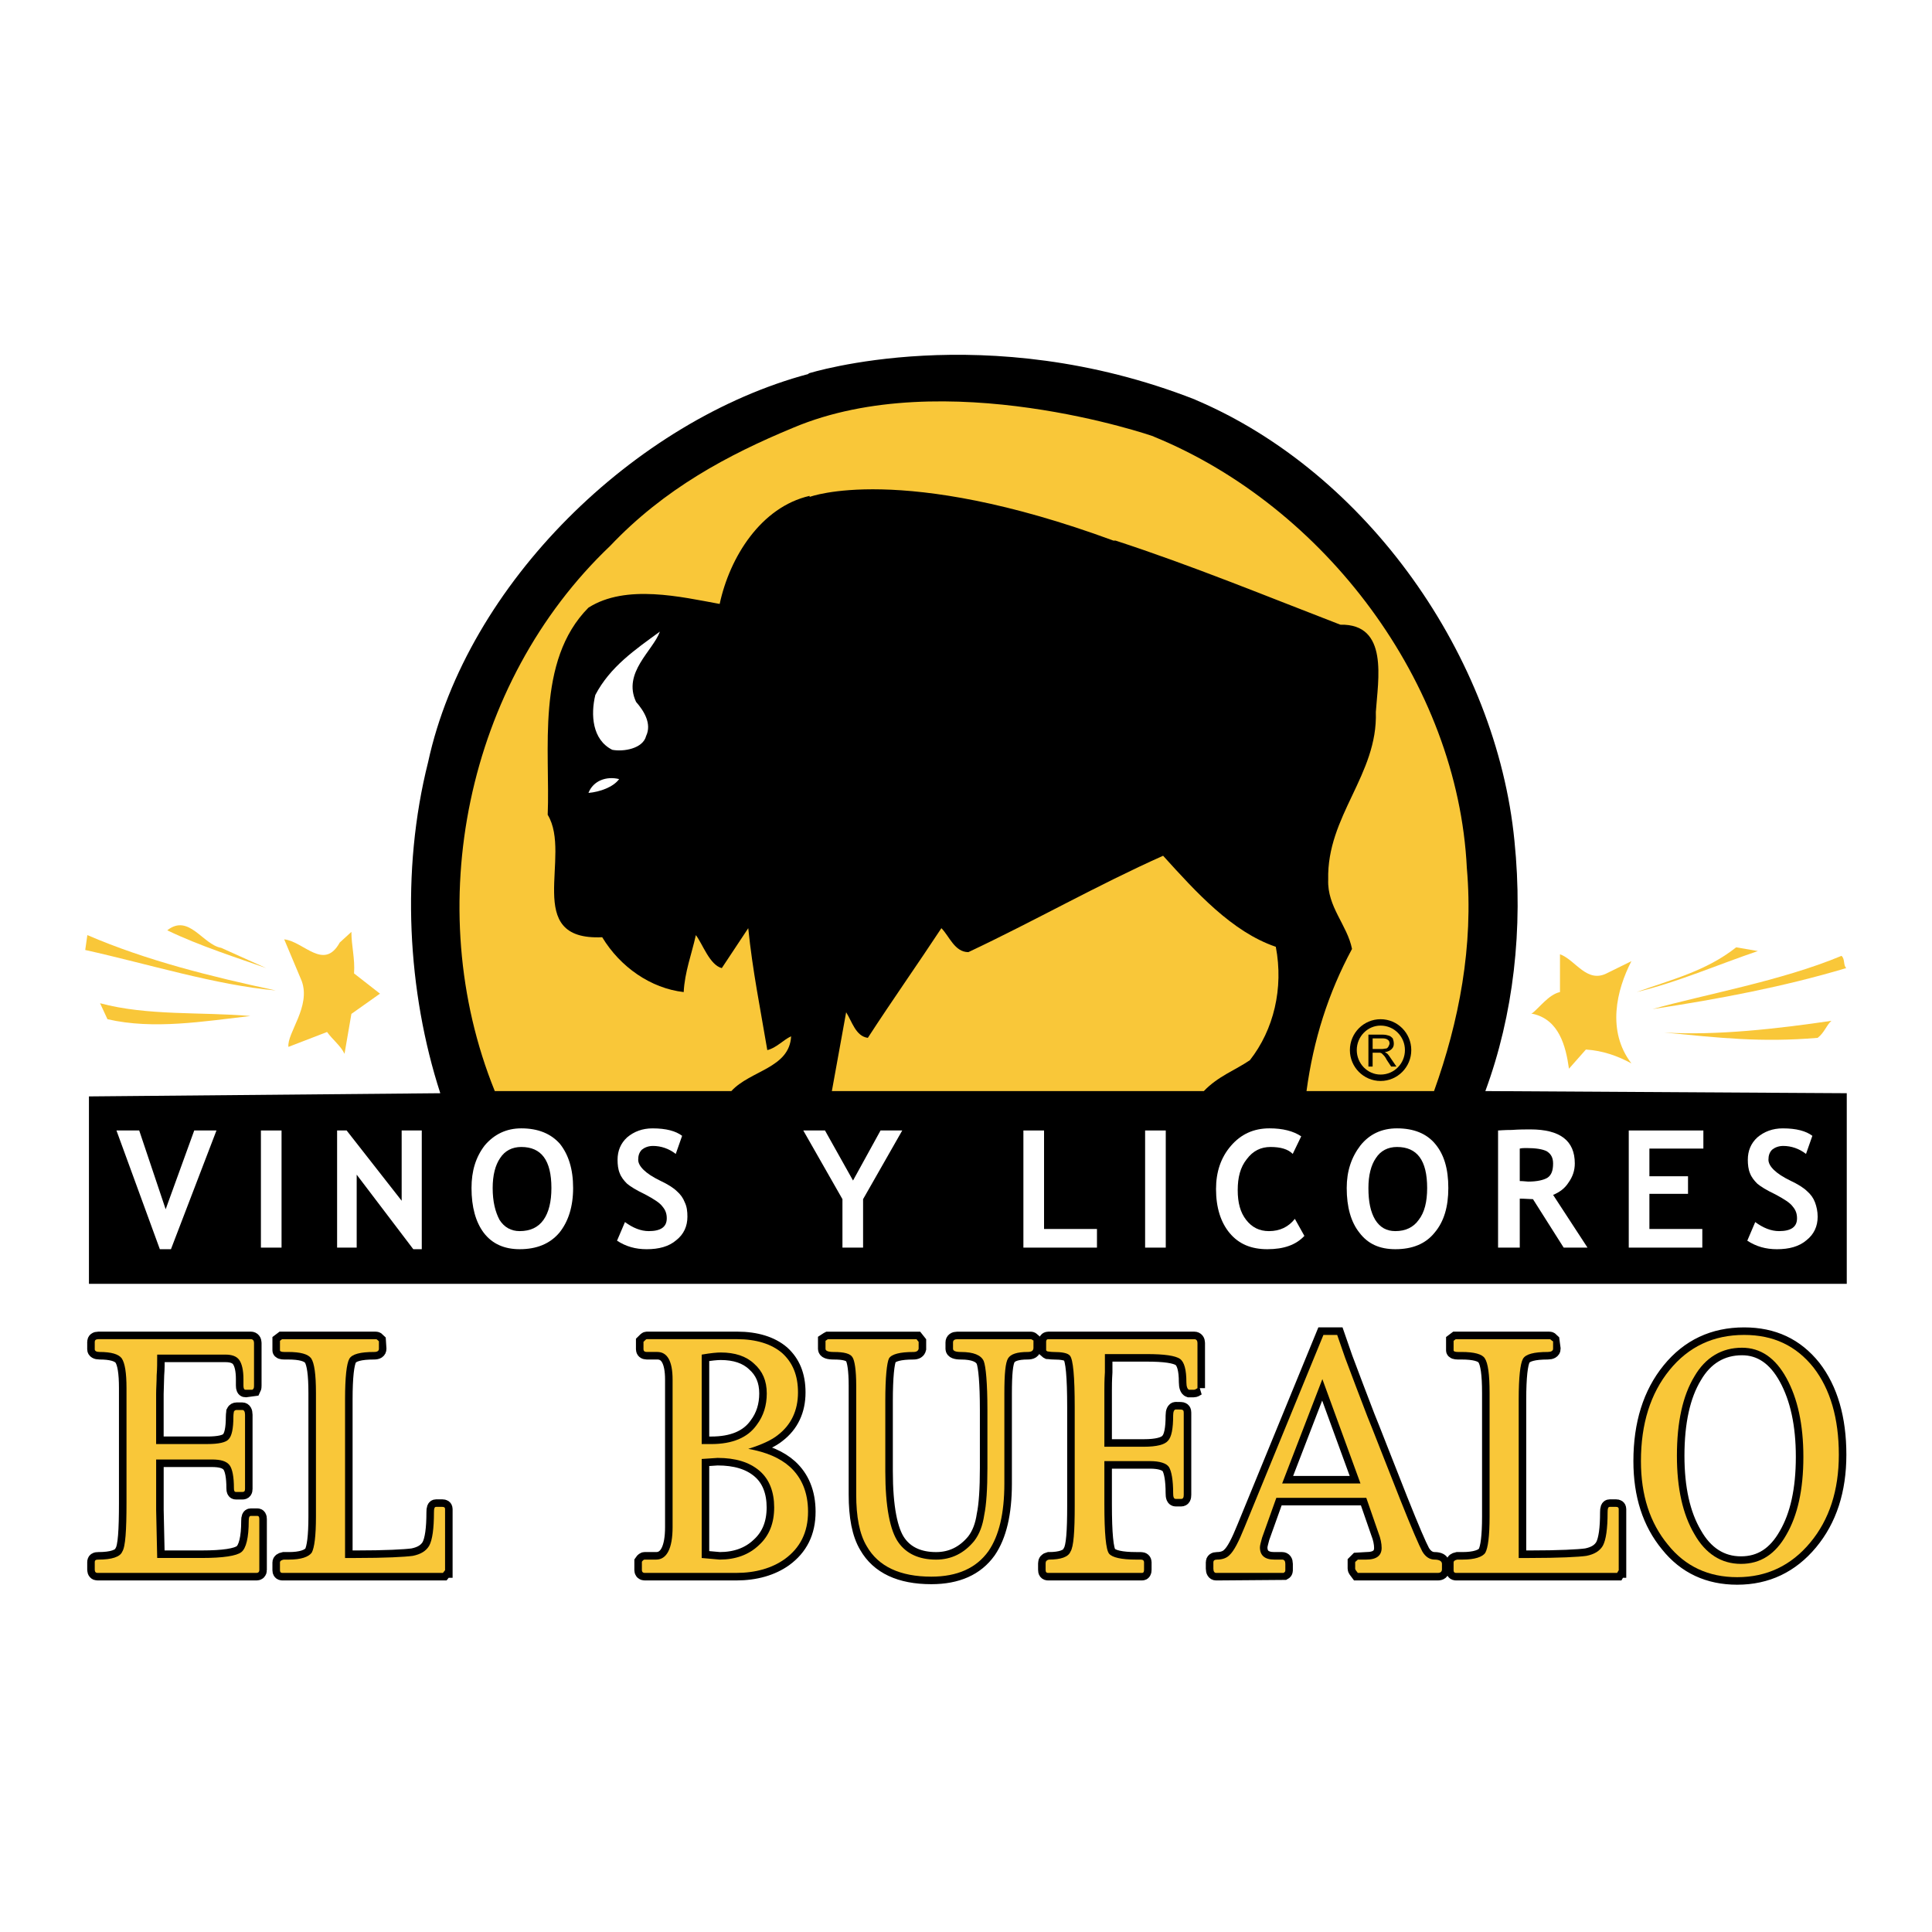 <?xml version="1.0" encoding="utf-8"?>
<!-- Generator: Adobe Illustrator 13.0.0, SVG Export Plug-In . SVG Version: 6.00 Build 14948)  -->
<!DOCTYPE svg PUBLIC "-//W3C//DTD SVG 1.0//EN" "http://www.w3.org/TR/2001/REC-SVG-20010904/DTD/svg10.dtd">
<svg version="1.0" id="Layer_1" xmlns="http://www.w3.org/2000/svg" xmlns:xlink="http://www.w3.org/1999/xlink" x="0px" y="0px"
	 width="192.756px" height="192.756px" viewBox="0 0 192.756 192.756" enable-background="new 0 0 192.756 192.756"
	 xml:space="preserve">
<g>
	<polygon fill-rule="evenodd" clip-rule="evenodd" fill="#FFFFFF" points="0,0 192.756,0 192.756,192.756 0,192.756 0,0 	"/>
	<path fill-rule="evenodd" clip-rule="evenodd" d="M119.211,39.856l0.105,0.053c17.105,7.277,29.986,25.656,31.781,43.982
		c0.897,8.818-0.105,17.37-2.903,24.966l36.058,0.213v19.017H8.874v-18.698l35.054-0.318c-3.273-10.093-3.959-22.151-1.214-33.04
		c3.854-17.795,20.642-34.102,37.958-38.724v-0.053C80.672,37.254,98.305,31.676,119.211,39.856L119.211,39.856z"/>
	<path fill-rule="evenodd" clip-rule="evenodd" fill="#FFFFFF" d="M63.461,70.028c0.792,0.903,1.583,2.178,1.003,3.399
		c-0.317,1.275-2.271,1.594-3.379,1.381c-2.006-1.009-2.165-3.506-1.689-5.471c1.478-2.815,3.959-4.515,6.441-6.321
		C65.151,64.928,62.089,67.106,63.461,70.028L63.461,70.028L63.461,70.028z"/>
	<path fill-rule="evenodd" clip-rule="evenodd" fill="#FFFFFF" d="M61.772,77.73c-0.581,0.797-1.9,1.275-3.062,1.381
		C59.185,77.889,60.505,77.411,61.772,77.73L61.772,77.73L61.772,77.73z"/>
	<path fill-rule="evenodd" clip-rule="evenodd" fill="#F9C739" d="M116.043,85.379c3.273,3.612,6.863,7.596,11.245,9.083
		c0.792,4.143-0.211,8.287-2.587,11.314c-1.478,1.01-3.168,1.594-4.593,3.081H82.995l1.425-7.861c0.581,0.902,0.95,2.391,2.165,2.55
		c2.375-3.665,5.068-7.49,7.338-10.942c0.792,0.796,1.32,2.39,2.692,2.39C103.162,91.913,109.497,88.301,116.043,85.379
		L116.043,85.379L116.043,85.379z"/>
	<polygon fill-rule="evenodd" clip-rule="evenodd" points="18.007,120.544 18.007,117.25 19.59,118.95 18.007,120.544 	"/>
	<path fill-rule="evenodd" clip-rule="evenodd" d="M19.379,123.465c0.422,1.169-0.475,1.647-1.162,2.391h-0.211v-3.612
		C18.587,122.35,18.904,123.04,19.379,123.465L19.379,123.465L19.379,123.465z"/>
	<path fill-rule="evenodd" clip-rule="evenodd" fill="#F9C739" d="M175.383,94.887c-4.065,1.381-7.919,3.081-12.09,4.09
		c3.379-1.222,6.916-2.072,9.925-4.462L175.383,94.887L175.383,94.887z"/>
	<path fill-rule="evenodd" clip-rule="evenodd" fill="#F9C739" d="M160.39,97.065l2.375-1.169c-1.478,2.868-2.48,6.959,0,10.199
		c-1.372-0.744-2.851-1.275-4.54-1.382l-1.689,1.913c-0.316-2.284-1.003-4.888-3.59-5.472h-0.158
		c0.792-0.584,1.689-1.912,2.852-2.178v-3.771C157.222,95.79,158.33,98.181,160.39,97.065L160.39,97.065L160.39,97.065z"/>
	<path fill-rule="evenodd" clip-rule="evenodd" fill="#F9C739" d="M184.199,96.587c-6.229,1.859-12.67,3.081-19.322,4.09
		c5.068-1.434,12.882-2.815,18.848-5.312C184.094,95.684,183.883,96.269,184.199,96.587L184.199,96.587L184.199,96.587z"/>
	<path fill-rule="evenodd" clip-rule="evenodd" fill="#F9C739" d="M181.349,103.546c-5.702,0.478-9.767,0-15.311-0.531
		c5.174,0.318,11.298-0.372,16.683-1.169C182.193,102.324,182.035,103.015,181.349,103.546L181.349,103.546L181.349,103.546z"/>
	<path fill-rule="evenodd" clip-rule="evenodd" fill="#F9C739" d="M22.072,94.568l4.487,2.019c-2.692-0.956-6.705-2.23-9.872-3.771
		C18.851,91.116,20.224,94.25,22.072,94.568L22.072,94.568L22.072,94.568z"/>
	<path fill-rule="evenodd" clip-rule="evenodd" fill="#F9C739" d="M35.323,97.118l2.587,2.019l-2.851,2.019l-0.687,3.984
		c-0.37-0.797-1.214-1.435-1.742-2.179l-3.854,1.487c-0.158-1.381,2.27-4.037,1.32-6.587l-1.742-4.143
		c1.954,0.212,3.959,3.187,5.543,0.318l1.162-1.062C35.059,94.356,35.428,95.631,35.323,97.118L35.323,97.118L35.323,97.118z"/>
	<path fill-rule="evenodd" clip-rule="evenodd" fill="#F9C739" d="M27.509,98.818c-5.965-0.531-12.776-2.656-19.005-4.037
		l0.211-1.487C14.628,95.844,21.069,97.437,27.509,98.818L27.509,98.818L27.509,98.818z"/>
	<path fill-rule="evenodd" clip-rule="evenodd" fill="#F9C739" d="M24.976,101.368c-4.646,0.53-9.662,1.381-14.254,0.318
		l-0.739-1.594C14.733,101.368,20.065,100.942,24.976,101.368L24.976,101.368L24.976,101.368z"/>
	<path fill-rule="evenodd" clip-rule="evenodd" fill="#F9C739" d="M146.347,86.601c0.687,7.808-0.792,15.351-3.273,22.256h-12.723
		c0.686-5.1,2.164-9.773,4.54-14.183c-0.476-2.391-2.481-4.196-2.376-6.905c-0.158-6.375,4.963-10.464,4.752-16.732
		c0.211-3.187,1.319-8.818-3.538-8.711c-7.443-2.869-14.781-5.896-22.437-8.393h0.053h-0.264
		c-21.223-7.808-30.304-4.355-30.304-4.355v-0.106c-4.857,1.116-7.972,6.109-8.975,10.783c-3.801-0.69-9.344-2.019-13.093,0.372
		c-5.279,5.312-3.801,14.29-4.065,20.663c2.481,4.091-2.587,12.589,5.438,12.217c1.795,2.975,4.857,5.1,8.13,5.472
		c0.105-2.019,0.792-3.771,1.214-5.684c0.687,0.903,1.373,2.975,2.587,3.293l2.64-3.983c0.422,4.196,1.214,8.073,1.901,12.164
		c0.897-0.213,1.583-1.01,2.375-1.381c-0.158,3.187-4.065,3.399-5.965,5.471H49.366c-7.444-18.379-2.851-40.742,11.509-54.394
		c5.385-5.684,11.72-9.083,18.267-11.792c15.099-6.374,35.899,0.85,35.899,0.85l0.105,0.053
		C132.146,50.533,145.449,68.116,146.347,86.601L146.347,86.601z"/>
	<polygon fill-rule="evenodd" clip-rule="evenodd" fill="#FFFFFF" points="17.056,124.634 15.948,124.634 11.619,112.788 
		13.889,112.788 16.528,120.649 19.379,112.788 21.597,112.788 17.056,124.634 	"/>
	<polygon fill-rule="evenodd" clip-rule="evenodd" fill="#FFFFFF" points="26.031,124.475 26.031,112.788 28.09,112.788 
		28.09,124.475 26.031,124.475 	"/>
	<polygon fill-rule="evenodd" clip-rule="evenodd" fill="#FFFFFF" points="41.235,124.634 35.587,117.197 35.587,124.475 
		33.633,124.475 33.633,112.788 34.584,112.788 40.074,119.8 40.074,112.788 42.08,112.788 42.08,124.634 41.235,124.634 	"/>
	<path fill-rule="evenodd" clip-rule="evenodd" fill="#FFFFFF" d="M47.043,118.525c0-1.7,0.422-3.081,1.32-4.25
		c0.95-1.115,2.165-1.699,3.643-1.699c1.689,0,2.957,0.531,3.854,1.54c0.845,1.062,1.32,2.496,1.32,4.409
		c0,1.858-0.475,3.346-1.373,4.462c-0.95,1.115-2.27,1.646-3.959,1.646c-1.531,0-2.746-0.531-3.59-1.646
		C47.465,121.925,47.043,120.438,47.043,118.525L47.043,118.525z M49.154,118.525c0,1.381,0.264,2.39,0.687,3.187
		c0.475,0.744,1.162,1.116,2.006,1.116c1.056,0,1.848-0.372,2.375-1.116c0.528-0.743,0.792-1.806,0.792-3.187
		c0-2.763-1.003-4.091-3.009-4.091c-0.897,0-1.637,0.372-2.112,1.116C49.418,116.241,49.154,117.25,49.154,118.525L49.154,118.525z"
		/>
	<path fill-rule="evenodd" clip-rule="evenodd" fill="#FFFFFF" d="M61.561,123.784l0.792-1.859c0.792,0.584,1.583,0.903,2.375,0.903
		c1.214,0,1.795-0.426,1.795-1.275c0-0.425-0.105-0.797-0.422-1.169c-0.264-0.371-0.845-0.743-1.742-1.222
		c-0.897-0.425-1.478-0.797-1.795-1.062c-0.317-0.318-0.581-0.637-0.739-1.062c-0.159-0.372-0.211-0.851-0.211-1.328
		c0-0.903,0.317-1.646,0.95-2.231c0.687-0.584,1.531-0.902,2.534-0.902c1.373,0,2.323,0.266,2.957,0.743l-0.634,1.806
		c-0.687-0.531-1.479-0.796-2.27-0.796c-0.475,0-0.845,0.159-1.108,0.371c-0.264,0.266-0.37,0.585-0.37,1.01
		c0,0.637,0.739,1.381,2.165,2.071c0.792,0.372,1.373,0.744,1.689,1.062c0.369,0.318,0.633,0.69,0.792,1.115
		c0.211,0.425,0.264,0.903,0.264,1.435c0,0.956-0.37,1.753-1.109,2.337c-0.739,0.638-1.742,0.903-2.956,0.903
		C63.409,124.634,62.458,124.368,61.561,123.784L61.561,123.784z"/>
	<polygon fill-rule="evenodd" clip-rule="evenodd" fill="#FFFFFF" points="86.11,119.641 86.11,124.475 84.051,124.475 
		84.051,119.641 80.144,112.788 82.309,112.788 85.106,117.781 87.852,112.788 90.017,112.788 86.11,119.641 	"/>
	<polygon fill-rule="evenodd" clip-rule="evenodd" fill="#FFFFFF" points="102.105,124.475 102.105,112.788 104.165,112.788 
		104.165,122.615 109.444,122.615 109.444,124.475 102.105,124.475 	"/>
	<polygon fill-rule="evenodd" clip-rule="evenodd" fill="#FFFFFF" points="114.248,124.475 114.248,112.788 116.308,112.788 
		116.308,124.475 114.248,124.475 	"/>
	<path fill-rule="evenodd" clip-rule="evenodd" fill="#FFFFFF" d="M129.822,113.372l-0.845,1.753
		c-0.476-0.478-1.214-0.69-2.218-0.69c-0.949,0-1.742,0.372-2.375,1.222c-0.634,0.797-0.897,1.807-0.897,3.081
		c0,1.275,0.264,2.231,0.845,2.975c0.58,0.744,1.319,1.116,2.27,1.116c1.109,0,1.954-0.426,2.587-1.223l0.95,1.7
		c-0.844,0.903-2.059,1.328-3.695,1.328s-2.851-0.531-3.748-1.594s-1.373-2.55-1.373-4.409c0-1.699,0.476-3.134,1.479-4.302
		c1.003-1.169,2.271-1.753,3.854-1.753C127.975,112.576,129.03,112.842,129.822,113.372L129.822,113.372z"/>
	<path fill-rule="evenodd" clip-rule="evenodd" fill="#FFFFFF" d="M134.362,118.525c0-1.7,0.476-3.081,1.373-4.25
		c0.897-1.115,2.111-1.699,3.643-1.699c1.689,0,2.956,0.531,3.801,1.54c0.897,1.062,1.32,2.496,1.32,4.409
		c0,1.858-0.423,3.346-1.373,4.462c-0.897,1.115-2.217,1.646-3.906,1.646c-1.584,0-2.745-0.531-3.59-1.646
		C134.785,121.925,134.362,120.438,134.362,118.525L134.362,118.525z M136.527,118.525c0,1.381,0.211,2.39,0.686,3.187
		c0.476,0.744,1.109,1.116,2.007,1.116c1.003,0,1.795-0.372,2.322-1.116c0.581-0.743,0.845-1.806,0.845-3.187
		c0-2.763-1.003-4.091-3.009-4.091c-0.897,0-1.637,0.372-2.111,1.116C136.791,116.241,136.527,117.25,136.527,118.525
		L136.527,118.525z"/>
	<path fill-rule="evenodd" clip-rule="evenodd" fill="#FFFFFF" d="M156.008,124.475l-3.062-4.834c-0.316,0-0.791-0.053-1.319-0.053
		v4.887h-2.165v-11.687c0.159,0,0.581-0.053,1.373-0.053c0.739-0.054,1.373-0.054,1.848-0.054c2.957,0,4.435,1.116,4.435,3.399
		c0,0.691-0.211,1.328-0.634,1.913c-0.369,0.584-0.896,0.956-1.53,1.222l3.431,5.259H156.008L156.008,124.475z M151.626,114.594
		v3.24c0.369,0,0.687,0.054,0.845,0.054c0.897,0,1.531-0.159,1.9-0.372c0.422-0.266,0.581-0.743,0.581-1.435
		c0-0.584-0.212-0.956-0.634-1.222c-0.422-0.212-1.108-0.318-2.006-0.318C152.102,114.541,151.837,114.541,151.626,114.594
		L151.626,114.594z"/>
	<polygon fill-rule="evenodd" clip-rule="evenodd" fill="#FFFFFF" points="164.561,114.594 164.561,117.356 168.414,117.356 
		168.414,119.109 164.561,119.109 164.561,122.615 169.84,122.615 169.84,124.475 162.501,124.475 162.501,112.788 169.945,112.788 
		169.945,114.594 164.561,114.594 	"/>
	<path fill-rule="evenodd" clip-rule="evenodd" fill="#FFFFFF" d="M174.327,123.784l0.792-1.859
		c0.792,0.584,1.583,0.903,2.375,0.903c1.215,0,1.795-0.426,1.795-1.275c0-0.425-0.105-0.797-0.422-1.169
		c-0.264-0.371-0.845-0.743-1.742-1.222c-0.897-0.425-1.479-0.797-1.795-1.062c-0.316-0.318-0.581-0.637-0.739-1.062
		c-0.158-0.372-0.211-0.851-0.211-1.328c0-0.903,0.316-1.646,0.95-2.231c0.687-0.584,1.531-0.902,2.534-0.902
		c1.372,0,2.322,0.266,2.956,0.743l-0.634,1.806c-0.686-0.531-1.478-0.796-2.27-0.796c-0.476,0-0.845,0.159-1.108,0.371
		c-0.265,0.266-0.37,0.585-0.37,1.01c0,0.637,0.739,1.381,2.165,2.071c0.792,0.372,1.372,0.744,1.689,1.062
		c0.369,0.318,0.633,0.69,0.791,1.115c0.159,0.425,0.265,0.903,0.265,1.435c0,0.956-0.37,1.753-1.108,2.337
		c-0.739,0.638-1.742,0.903-2.957,0.903C176.175,124.634,175.225,124.368,174.327,123.784L174.327,123.784z"/>
	<path fill-rule="evenodd" clip-rule="evenodd" d="M136.527,106.414v-3.188h1.425c0.265,0,0.476,0.054,0.634,0.106
		c0.158,0.054,0.264,0.159,0.369,0.266c0.054,0.159,0.106,0.319,0.106,0.531c0,0.213-0.053,0.372-0.212,0.531
		c-0.158,0.159-0.369,0.266-0.686,0.318c0.105,0.054,0.211,0.106,0.264,0.16c0.105,0.105,0.211,0.266,0.316,0.425l0.581,0.85h-0.528
		l-0.422-0.638c-0.105-0.212-0.211-0.371-0.317-0.478c-0.053-0.054-0.158-0.159-0.211-0.213c-0.053,0-0.105-0.053-0.158-0.053
		s-0.158,0-0.264,0h-0.476v1.381H136.527L136.527,106.414z M136.949,104.661h0.897c0.211,0,0.317-0.053,0.476-0.053
		c0.105-0.054,0.158-0.106,0.211-0.213s0.105-0.213,0.105-0.266c0-0.159-0.053-0.318-0.158-0.372
		c-0.105-0.105-0.316-0.159-0.528-0.159h-1.003V104.661L136.949,104.661z M137.741,102.324c1.373,0,2.429,1.115,2.429,2.443
		s-1.056,2.443-2.429,2.443c-1.319,0-2.376-1.115-2.376-2.443S136.422,102.324,137.741,102.324L137.741,102.324L137.741,102.324z
		 M137.741,101.687c1.689,0,3.062,1.381,3.062,3.081c0,1.699-1.373,3.081-3.062,3.081s-3.062-1.382-3.062-3.081
		C134.68,103.067,136.052,101.687,137.741,101.687L137.741,101.687L137.741,101.687z"/>
	<path fill-rule="evenodd" clip-rule="evenodd" fill="#F9C739" d="M25.873,156.664c0,0.159-0.106,0.266-0.264,0.266H9.718
		c-0.159,0-0.264-0.106-0.264-0.318v-0.744c0-0.212,0.105-0.266,0.37-0.266c1.32,0,2.165-0.266,2.375-0.797
		c0.317-0.478,0.423-2.124,0.423-4.887v-11.42c0-1.541-0.159-2.497-0.476-2.976c-0.316-0.425-1.056-0.637-2.217-0.637
		c-0.317,0-0.476-0.106-0.476-0.266v-0.744c0-0.159,0.105-0.266,0.37-0.266h15.205c0.211,0,0.316,0.16,0.316,0.372v4.25
		c0,0.105,0,0.212-0.053,0.318c0,0-0.053,0.053-0.105,0.106H24.5c-0.158,0-0.211-0.159-0.211-0.425v-0.638
		c0-0.903-0.158-1.541-0.422-1.912c-0.264-0.372-0.739-0.531-1.373-0.531h-6.811c0,0.743,0,1.434-0.053,2.071
		c0,0.638-0.053,1.275-0.053,1.859v4.993h5.121c1.108,0,1.848-0.159,2.112-0.479c0.316-0.318,0.475-1.062,0.475-2.23
		c0-0.318,0.053-0.479,0.053-0.531c0.053-0.106,0.158-0.159,0.264-0.159h0.581c0.158,0,0.264,0.159,0.264,0.478v7.384
		c0,0.213-0.053,0.318-0.264,0.318H23.55c-0.158,0-0.211-0.105-0.211-0.371c0-1.169-0.159-1.912-0.422-2.284
		c-0.317-0.425-0.897-0.585-1.795-0.585h-5.543v5.047l0.105,4.78h4.435c2.165,0,3.484-0.213,3.959-0.584
		c0.476-0.372,0.739-1.435,0.739-3.134c0-0.319,0.053-0.479,0.211-0.479h0.633c0.158,0,0.211,0.106,0.211,0.318V156.664
		L25.873,156.664z"/>
	<path fill-rule="evenodd" clip-rule="evenodd" fill="#F9C739" d="M44.403,156.664l-0.211,0.266H28.196
		c-0.211,0-0.264-0.106-0.264-0.266v-0.797c0-0.106,0.106-0.212,0.37-0.266h0.528c1.214,0,1.954-0.266,2.271-0.69
		c0.264-0.478,0.422-1.646,0.422-3.612v-12.323c0-1.859-0.159-2.975-0.476-3.453c-0.316-0.425-1.056-0.637-2.323-0.637
		c-0.158,0-0.317,0-0.37,0c-0.264,0-0.422-0.054-0.422-0.159v-0.956l0.211-0.16h9.344c0.105,0,0.159,0.054,0.264,0.16l0.053,0.053
		v0.743c0,0.213-0.158,0.319-0.475,0.319c-1.373,0-2.217,0.212-2.481,0.69c-0.264,0.478-0.422,1.806-0.422,4.037v15.829h1.003
		c3.062,0,4.962-0.106,5.754-0.213c0.792-0.159,1.32-0.478,1.637-1.009c0.317-0.584,0.476-1.7,0.476-3.347
		c0-0.371,0.052-0.531,0.211-0.531h0.633c0.158,0,0.264,0.054,0.264,0.213V156.664L44.403,156.664z"/>
	<path fill-rule="evenodd" clip-rule="evenodd" fill="#F9C739" d="M77.24,150.396c0-1.541-0.475-2.815-1.478-3.665
		c-1.003-0.851-2.375-1.275-4.171-1.275l-1.583,0.106v9.88l1.795,0.159c1.584,0,2.904-0.478,3.907-1.434
		C76.765,153.212,77.24,151.937,77.24,150.396L77.24,150.396z M76.501,139.029c0-1.275-0.422-2.231-1.267-2.976
		c-0.792-0.743-1.901-1.115-3.326-1.115c-0.369,0-1.003,0.054-1.9,0.213v8.924h0.95c2.112,0,3.643-0.638,4.54-1.912
		C76.185,141.26,76.501,140.197,76.501,139.029L76.501,139.029z M80.619,150.821c0,2.071-0.792,3.612-2.323,4.728
		c-1.267,0.903-2.904,1.381-4.857,1.381h-9.133c-0.158,0-0.264-0.106-0.264-0.266v-0.85c0.105-0.159,0.211-0.213,0.264-0.213h1.162
		c1.056,0,1.637-1.115,1.637-3.24v-14.714c0-1.859-0.528-2.762-1.531-2.762h-1.056c-0.211,0-0.317-0.106-0.317-0.266v-0.744
		c0.159-0.159,0.265-0.266,0.317-0.266h9.027c1.9,0,3.432,0.479,4.487,1.382c1.056,0.956,1.584,2.23,1.584,3.931
		c0,1.806-0.687,3.24-2.006,4.249c-0.581,0.479-1.583,0.956-2.957,1.382c1.795,0.318,3.168,0.902,4.171,1.806
		C79.986,147.422,80.619,148.909,80.619,150.821L80.619,150.821z"/>
	<path fill-rule="evenodd" clip-rule="evenodd" fill="#F9C739" d="M103.109,134.461c0,0.318-0.212,0.425-0.581,0.425
		c-1.056,0-1.689,0.212-1.953,0.637c-0.265,0.426-0.37,1.541-0.37,3.507v8.977c0,2.975-0.527,5.206-1.584,6.746
		c-1.214,1.7-3.114,2.55-5.701,2.55c-3.115,0-5.279-1.01-6.44-3.028c-0.739-1.222-1.056-2.975-1.056-5.152v-10.889
		c0-1.541-0.158-2.497-0.37-2.815c-0.211-0.372-0.845-0.531-1.848-0.531c-0.581,0-0.845-0.106-0.845-0.319v-0.796
		c0.158-0.106,0.211-0.16,0.264-0.16h8.816l0.211,0.266c0,0.213,0,0.479,0,0.69c-0.053,0.213-0.211,0.319-0.528,0.319
		c-1.32,0-2.165,0.212-2.428,0.637c-0.211,0.426-0.37,1.859-0.37,4.25v7.012c0,3.559,0.475,5.949,1.32,7.118
		c0.792,1.115,2.059,1.699,3.748,1.699c1.531,0,2.798-0.638,3.801-1.859c0.528-0.69,0.845-1.54,1.003-2.603
		c0.211-1.009,0.316-2.603,0.316-4.674v-5.79c0-2.709-0.158-4.356-0.369-4.888c-0.264-0.584-1.003-0.902-2.27-0.902
		c-0.528,0-0.792-0.106-0.792-0.319v-0.637c0-0.213,0.159-0.319,0.422-0.319h7.338c0.053,0,0.158,0.054,0.212,0.106
		c0.053,0,0.053,0,0.053,0.054V134.461L103.109,134.461z"/>
	<path fill-rule="evenodd" clip-rule="evenodd" fill="#F9C739" d="M119.475,138.498c-0.158,0.105-0.264,0.159-0.369,0.159
		c-0.158,0-0.316,0-0.476,0c-0.158-0.054-0.264-0.319-0.264-0.744c0-1.274-0.211-2.019-0.634-2.337
		c-0.475-0.318-1.53-0.479-3.325-0.479h-4.171c0,0.372,0,0.956,0,1.807c-0.053,0.797-0.053,1.434-0.053,1.806v5.631h3.959
		c1.268,0,2.06-0.213,2.376-0.584c0.369-0.372,0.528-1.222,0.528-2.55c0-0.372,0.105-0.585,0.264-0.585c0.422,0,0.634,0,0.687,0.054
		c0.105,0.053,0.105,0.159,0.105,0.425v8.021c0,0.266-0.053,0.426-0.265,0.426h-0.527c-0.211,0-0.264-0.213-0.264-0.585
		c0-1.274-0.159-2.178-0.423-2.603c-0.264-0.372-0.897-0.584-1.9-0.584h-4.54v4.302c0,2.922,0.158,4.568,0.475,4.94
		c0.317,0.372,1.215,0.584,2.692,0.584h0.476c0.211,0,0.316,0.106,0.316,0.266v0.744c0,0.212-0.053,0.318-0.211,0.318h-9.345
		c-0.211,0-0.264-0.106-0.264-0.318v-0.638c0-0.213,0.105-0.318,0.316-0.372c1.215,0,1.954-0.266,2.165-0.797
		c0.316-0.478,0.422-2.019,0.422-4.567v-9.827c0-3.081-0.158-4.781-0.475-5.152c-0.211-0.266-0.792-0.372-1.637-0.372
		c-0.316,0-0.476-0.054-0.581-0.054c-0.053,0-0.105-0.053-0.158-0.105v-0.851c0-0.159,0.053-0.266,0.211-0.266h14.571
		c0.211,0,0.316,0.16,0.316,0.372V138.498L119.475,138.498z"/>
	<path fill-rule="evenodd" clip-rule="evenodd" fill="#F9C739" d="M135.735,148.006l-3.802-10.411l-4.012,10.411H135.735
		L135.735,148.006z M143.865,156.558c0,0.266-0.158,0.372-0.422,0.372h-7.973c-0.158-0.213-0.264-0.318-0.264-0.425v-0.638
		c0-0.053,0.105-0.106,0.211-0.212l0.053-0.054h0.845c1.057,0,1.531-0.425,1.531-1.168c0-0.426-0.105-0.957-0.316-1.487
		l-1.215-3.506h-8.975l-1.425,3.983c-0.105,0.425-0.212,0.744-0.212,0.956c0,0.797,0.476,1.222,1.426,1.222h0.792
		c0.211,0,0.316,0.159,0.316,0.425v0.585c0,0.105,0,0.212-0.105,0.266c-0.053,0.053-0.053,0.053-0.105,0.053h-6.705
		c-0.158,0-0.264-0.159-0.264-0.425v-0.638c0-0.159,0.105-0.266,0.37-0.266c0.527,0,0.95-0.159,1.214-0.425
		c0.476-0.425,0.95-1.381,1.531-2.815l7.866-19.176h1.372l0.792,2.284c0.739,1.966,1.479,3.931,2.218,5.843
		c0.527,1.275,1.583,4.037,3.272,8.287c1.162,2.921,1.9,4.621,2.218,5.205c0.316,0.531,0.739,0.797,1.214,0.797
		c0.476,0,0.739,0.159,0.739,0.425V156.558L143.865,156.558z"/>
	<path fill-rule="evenodd" clip-rule="evenodd" fill="#F9C739" d="M161.498,156.664l-0.158,0.266h-16.049
		c-0.212,0-0.265-0.106-0.265-0.266v-0.797c0-0.106,0.106-0.212,0.37-0.266h0.527c1.215,0,2.007-0.266,2.271-0.69
		c0.264-0.478,0.423-1.646,0.423-3.612v-12.323c0-1.859-0.159-2.975-0.476-3.453c-0.264-0.425-1.056-0.637-2.323-0.637
		c-0.158,0-0.264,0-0.369,0c-0.264,0-0.423-0.054-0.423-0.159v-0.956l0.212-0.16h9.344c0.105,0,0.158,0.054,0.264,0.16
		c0.053,0,0.053,0.053,0.106,0.053v0.743c0,0.213-0.212,0.319-0.528,0.319c-1.372,0-2.217,0.212-2.481,0.69
		c-0.264,0.478-0.422,1.806-0.422,4.037v15.829h1.003c3.062,0,5.015-0.106,5.754-0.213c0.793-0.159,1.32-0.478,1.637-1.009
		c0.317-0.584,0.476-1.7,0.476-3.347c0-0.371,0.053-0.531,0.211-0.531h0.634c0.158,0,0.264,0.054,0.264,0.213V156.664
		L161.498,156.664z"/>
	<path fill-rule="evenodd" clip-rule="evenodd" fill="#F9C739" d="M179.923,145.35c0-3.24-0.581-5.843-1.689-7.861
		s-2.587-3.027-4.435-3.027c-2.006,0-3.643,0.956-4.751,2.868c-1.162,1.912-1.742,4.568-1.742,7.915c0,3.24,0.58,5.843,1.742,7.808
		c1.108,1.966,2.692,2.975,4.646,2.975s3.432-0.956,4.54-2.921C179.342,151.193,179.923,148.644,179.923,145.35L179.923,145.35z
		 M183.46,145.138c0,3.559-0.95,6.48-2.851,8.765s-4.329,3.452-7.285,3.452c-2.852,0-5.174-1.062-6.916-3.24
		c-1.795-2.178-2.692-4.939-2.692-8.339c0-3.719,0.95-6.746,2.851-9.084c1.9-2.337,4.382-3.506,7.443-3.506
		c2.904,0,5.174,1.062,6.916,3.24C182.615,138.604,183.46,141.525,183.46,145.138L183.46,145.138z"/>
	<path fill-rule="evenodd" clip-rule="evenodd" stroke="#000000" stroke-width="1.504" stroke-miterlimit="2.613" d="
		M25.873,156.664c0,0.159-0.106,0.266-0.264,0.266H9.718c-0.158,0-0.264-0.106-0.264-0.318v-0.744c0-0.212,0.106-0.266,0.37-0.266
		c1.32,0,2.165-0.266,2.375-0.797c0.317-0.478,0.422-2.124,0.422-4.887v-11.42c0-1.541-0.158-2.497-0.475-2.975
		c-0.317-0.426-1.056-0.638-2.217-0.638c-0.317,0-0.476-0.106-0.476-0.266v-0.744c0-0.159,0.106-0.266,0.37-0.266h15.205
		c0.211,0,0.316,0.16,0.316,0.372v4.25c0,0.105,0,0.212-0.053,0.318l-0.792,0.106c-0.158,0-0.211-0.159-0.211-0.425v-0.638
		c0-0.903-0.158-1.541-0.422-1.912c-0.264-0.372-0.739-0.531-1.373-0.531h-6.811c0,0.743,0,1.434-0.053,2.071l-0.053,1.859v4.993
		h5.121c1.108,0,1.848-0.159,2.112-0.479c0.316-0.318,0.475-1.062,0.475-2.23c0-0.319,0.053-0.479,0.053-0.531
		c0.053-0.106,0.158-0.159,0.264-0.159h0.581c0.158,0,0.264,0.159,0.264,0.478v7.384c0,0.213-0.053,0.318-0.264,0.318H23.55
		c-0.158,0-0.211-0.105-0.211-0.371c0-1.169-0.159-1.912-0.422-2.284c-0.317-0.425-0.897-0.585-1.795-0.585h-5.543v5.047l0.105,4.78
		h4.435c2.165,0,3.484-0.213,3.959-0.584c0.476-0.372,0.739-1.435,0.739-3.134c0-0.319,0.053-0.479,0.211-0.479h0.633
		c0.158,0,0.211,0.106,0.211,0.318V156.664L25.873,156.664z M44.403,156.664l-0.211,0.266H28.196c-0.211,0-0.264-0.106-0.264-0.266
		v-0.797c0-0.106,0.106-0.212,0.37-0.266h0.528c1.214,0,1.954-0.266,2.271-0.69c0.264-0.478,0.422-1.646,0.422-3.612v-12.323
		c0-1.859-0.159-2.975-0.476-3.452c-0.316-0.426-1.056-0.638-2.323-0.638h-0.37c-0.264,0-0.422-0.054-0.422-0.159v-0.956l0.211-0.16
		h9.344c0.105,0,0.159,0.054,0.264,0.16l0.053,0.796c0,0.213-0.158,0.319-0.475,0.319c-1.373,0-2.217,0.212-2.481,0.69
		c-0.264,0.478-0.422,1.806-0.422,4.037v15.829h1.003c3.062,0,4.962-0.106,5.754-0.213c0.792-0.159,1.32-0.478,1.637-1.009
		c0.317-0.584,0.476-1.7,0.476-3.347c0-0.371,0.052-0.531,0.211-0.531h0.633c0.158,0,0.264,0.054,0.264,0.213V156.664
		L44.403,156.664z M77.24,150.396c0-1.541-0.475-2.815-1.478-3.665c-1.003-0.851-2.375-1.275-4.171-1.275l-1.583,0.106v9.88
		l1.795,0.159c1.584,0,2.904-0.478,3.907-1.434C76.765,153.212,77.24,151.937,77.24,150.396L77.24,150.396z M76.501,139.029
		c0-1.275-0.422-2.231-1.267-2.976c-0.792-0.743-1.901-1.115-3.326-1.115c-0.369,0-1.003,0.054-1.9,0.213v8.924h0.95
		c2.112,0,3.643-0.638,4.54-1.912C76.185,141.26,76.501,140.197,76.501,139.029L76.501,139.029z M80.619,150.821
		c0,2.071-0.792,3.612-2.323,4.728c-1.267,0.902-2.904,1.381-4.857,1.381h-9.133c-0.158,0-0.264-0.106-0.264-0.266v-0.85
		c0.105-0.159,0.211-0.213,0.264-0.213h1.162c1.056,0,1.637-1.115,1.637-3.24v-14.714c0-1.859-0.528-2.762-1.531-2.762h-1.056
		c-0.211,0-0.317-0.106-0.317-0.266v-0.744c0.158-0.159,0.264-0.266,0.317-0.266h9.027c1.9,0,3.432,0.479,4.487,1.382
		c1.056,0.956,1.584,2.23,1.584,3.931c0,1.806-0.687,3.24-2.006,4.249c-0.581,0.479-1.583,0.956-2.957,1.382
		c1.795,0.318,3.168,0.902,4.171,1.806C79.986,147.422,80.619,148.909,80.619,150.821L80.619,150.821z M103.109,134.461
		c0,0.318-0.212,0.425-0.581,0.425c-1.056,0-1.689,0.212-1.953,0.638c-0.265,0.425-0.37,1.54-0.37,3.506v8.977
		c0,2.975-0.527,5.206-1.584,6.746c-1.213,1.699-3.114,2.55-5.701,2.55c-3.115,0-5.279-1.01-6.44-3.028
		c-0.739-1.222-1.056-2.975-1.056-5.152v-10.889c0-1.541-0.158-2.497-0.37-2.815c-0.211-0.372-0.845-0.531-1.848-0.531
		c-0.581,0-0.845-0.106-0.845-0.319v-0.796c0.158-0.106,0.264-0.16,0.264-0.16h8.816l0.211,0.266v0.69
		c-0.053,0.213-0.211,0.319-0.528,0.319c-1.32,0-2.165,0.212-2.428,0.638c-0.211,0.425-0.37,1.858-0.37,4.249v7.012
		c0,3.559,0.475,5.949,1.32,7.118c0.792,1.115,2.059,1.699,3.748,1.699c1.531,0,2.798-0.638,3.801-1.859
		c0.528-0.69,0.845-1.54,1.003-2.603c0.211-1.009,0.316-2.603,0.316-4.674v-5.79c0-2.709-0.158-4.356-0.369-4.888
		c-0.264-0.584-1.003-0.902-2.27-0.902c-0.528,0-0.792-0.106-0.792-0.319v-0.637c0-0.213,0.159-0.319,0.422-0.319h7.338
		c0.053,0,0.158,0.054,0.212,0.106L103.109,134.461L103.109,134.461z M119.475,138.498c-0.158,0.105-0.264,0.159-0.369,0.159h-0.476
		c-0.158-0.054-0.264-0.319-0.264-0.744c0-1.274-0.211-2.019-0.634-2.337c-0.475-0.318-1.53-0.479-3.325-0.479h-4.171
		c0,0.372,0,0.956,0,1.807c-0.053,0.797-0.053,1.434-0.053,1.806v5.631h3.959c1.268,0,2.06-0.213,2.376-0.584
		c0.369-0.372,0.528-1.222,0.528-2.55c0-0.372,0.105-0.585,0.264-0.585c0.422,0,0.634,0,0.687,0.054
		c0.105,0.053,0.105,0.159,0.105,0.425v8.021c0,0.266-0.053,0.426-0.265,0.426h-0.527c-0.211,0-0.264-0.213-0.264-0.585
		c0-1.274-0.159-2.178-0.423-2.603c-0.264-0.372-0.897-0.584-1.9-0.584h-4.54v4.302c0,2.922,0.158,4.568,0.475,4.94
		c0.317,0.372,1.215,0.584,2.692,0.584h0.476c0.211,0,0.316,0.106,0.316,0.266v0.744c0,0.212-0.053,0.318-0.211,0.318h-9.345
		c-0.211,0-0.264-0.106-0.264-0.318v-0.638c0-0.213,0.105-0.318,0.316-0.372c1.215,0,1.954-0.266,2.165-0.797
		c0.316-0.478,0.422-2.019,0.422-4.567v-9.827c0-3.081-0.158-4.781-0.475-5.152c-0.211-0.266-0.792-0.372-1.637-0.372
		c-0.316,0-0.476-0.054-0.581-0.054c0,0-0.105-0.053-0.158-0.105v-0.851c0-0.159,0.053-0.266,0.211-0.266h14.571
		c0.211,0,0.316,0.16,0.316,0.372V138.498L119.475,138.498z M135.735,148.006l-3.802-10.411l-4.012,10.411H135.735L135.735,148.006z
		 M143.865,156.558c0,0.266-0.158,0.372-0.422,0.372h-7.973c-0.158-0.213-0.264-0.318-0.264-0.425v-0.638
		c0,0,0.105-0.106,0.211-0.212l0.897-0.054c1.057,0,1.531-0.425,1.531-1.168c0-0.426-0.105-0.957-0.316-1.487l-1.215-3.506h-8.975
		l-1.425,3.983c-0.105,0.425-0.212,0.744-0.212,0.956c0,0.797,0.476,1.222,1.426,1.222h0.792c0.211,0,0.316,0.159,0.316,0.425v0.585
		c0,0.105,0,0.212-0.105,0.266l-6.811,0.053c-0.158,0-0.264-0.159-0.264-0.425v-0.638c0-0.159,0.105-0.266,0.37-0.266
		c0.527,0,0.95-0.159,1.214-0.425c0.476-0.425,0.95-1.381,1.531-2.815l7.866-19.176h1.372l0.792,2.284
		c0.739,1.966,1.479,3.931,2.218,5.843c0.527,1.275,1.583,4.037,3.272,8.287c1.162,2.921,1.9,4.621,2.218,5.205
		c0.316,0.531,0.739,0.797,1.214,0.797c0.476,0,0.739,0.159,0.739,0.425V156.558L143.865,156.558z M161.498,156.664l-0.158,0.266
		h-16.049c-0.212,0-0.265-0.106-0.265-0.266v-0.797c0-0.106,0.106-0.212,0.37-0.266h0.527c1.215,0,2.007-0.266,2.271-0.69
		c0.264-0.478,0.423-1.646,0.423-3.612v-12.323c0-1.859-0.159-2.975-0.476-3.452c-0.264-0.426-1.056-0.638-2.323-0.638h-0.369
		c-0.264,0-0.423-0.054-0.423-0.159v-0.956l0.212-0.16h9.344c0.105,0,0.159,0.054,0.264,0.16l0.106,0.796
		c0,0.213-0.211,0.319-0.528,0.319c-1.372,0-2.217,0.212-2.481,0.69c-0.264,0.478-0.422,1.806-0.422,4.037v15.829h1.003
		c3.062,0,5.015-0.106,5.754-0.213c0.793-0.159,1.32-0.478,1.637-1.009c0.317-0.584,0.476-1.7,0.476-3.347
		c0-0.371,0.053-0.531,0.211-0.531h0.634c0.158,0,0.264,0.054,0.264,0.213V156.664L161.498,156.664z M179.923,145.35
		c0-3.24-0.581-5.843-1.689-7.861s-2.587-3.027-4.435-3.027c-2.006,0-3.643,0.956-4.751,2.868c-1.162,1.912-1.742,4.568-1.742,7.915
		c0,3.24,0.58,5.843,1.742,7.808c1.108,1.966,2.692,2.975,4.646,2.975s3.432-0.956,4.54-2.921
		C179.342,151.193,179.923,148.644,179.923,145.35L179.923,145.35z M183.46,145.138c0,3.559-0.95,6.48-2.851,8.765
		s-4.329,3.452-7.285,3.452c-2.852,0-5.174-1.062-6.916-3.24c-1.795-2.178-2.692-4.939-2.692-8.339c0-3.719,0.95-6.746,2.851-9.084
		c1.9-2.337,4.382-3.506,7.443-3.506c2.904,0,5.174,1.062,6.916,3.24C182.615,138.604,183.46,141.525,183.46,145.138L183.46,145.138
		z"/>
	<path fill-rule="evenodd" clip-rule="evenodd" fill="#F9C739" d="M25.873,156.664c0,0.159-0.106,0.266-0.264,0.266H9.718
		c-0.159,0-0.264-0.106-0.264-0.318v-0.744c0-0.212,0.105-0.266,0.37-0.266c1.32,0,2.165-0.266,2.375-0.797
		c0.317-0.478,0.423-2.124,0.423-4.887v-11.42c0-1.541-0.159-2.497-0.476-2.976c-0.316-0.425-1.056-0.637-2.217-0.637
		c-0.317,0-0.476-0.106-0.476-0.266v-0.744c0-0.159,0.105-0.266,0.37-0.266h15.205c0.211,0,0.316,0.16,0.316,0.372v4.25
		c0,0.105,0,0.212-0.053,0.318c0,0-0.053,0.053-0.105,0.106H24.5c-0.158,0-0.211-0.159-0.211-0.425v-0.638
		c0-0.903-0.158-1.541-0.422-1.912c-0.264-0.372-0.739-0.531-1.373-0.531h-6.811c0,0.743,0,1.434-0.053,2.071
		c0,0.638-0.053,1.275-0.053,1.859v4.993h5.121c1.108,0,1.848-0.159,2.112-0.479c0.316-0.318,0.475-1.062,0.475-2.23
		c0-0.318,0.053-0.479,0.053-0.531c0.053-0.106,0.158-0.159,0.264-0.159h0.581c0.158,0,0.264,0.159,0.264,0.478v7.384
		c0,0.213-0.053,0.318-0.264,0.318H23.55c-0.158,0-0.211-0.105-0.211-0.371c0-1.169-0.159-1.912-0.422-2.284
		c-0.317-0.425-0.897-0.585-1.795-0.585h-5.543v5.047l0.105,4.78h4.435c2.165,0,3.484-0.213,3.959-0.584
		c0.476-0.372,0.739-1.435,0.739-3.134c0-0.319,0.053-0.479,0.211-0.479h0.633c0.158,0,0.211,0.106,0.211,0.318V156.664
		L25.873,156.664z"/>
	<path fill-rule="evenodd" clip-rule="evenodd" fill="#F9C739" d="M44.403,156.664l-0.211,0.266H28.196
		c-0.211,0-0.264-0.106-0.264-0.266v-0.797c0-0.106,0.106-0.212,0.37-0.266h0.528c1.214,0,1.954-0.266,2.271-0.69
		c0.264-0.478,0.422-1.646,0.422-3.612v-12.323c0-1.859-0.159-2.975-0.476-3.453c-0.316-0.425-1.056-0.637-2.323-0.637
		c-0.158,0-0.317,0-0.37,0c-0.264,0-0.422-0.054-0.422-0.159v-0.956l0.211-0.16h9.344c0.105,0,0.159,0.054,0.264,0.16l0.053,0.053
		v0.743c0,0.213-0.158,0.319-0.475,0.319c-1.373,0-2.217,0.212-2.481,0.69c-0.264,0.478-0.422,1.806-0.422,4.037v15.829h1.003
		c3.062,0,4.962-0.106,5.754-0.213c0.792-0.159,1.32-0.478,1.637-1.009c0.317-0.584,0.476-1.7,0.476-3.347
		c0-0.371,0.052-0.531,0.211-0.531h0.633c0.158,0,0.264,0.054,0.264,0.213V156.664L44.403,156.664z"/>
	<path fill-rule="evenodd" clip-rule="evenodd" fill="#F9C739" d="M77.24,150.396c0-1.541-0.475-2.815-1.478-3.665
		c-1.003-0.851-2.375-1.275-4.171-1.275l-1.583,0.106v9.88l1.795,0.159c1.584,0,2.904-0.478,3.907-1.434
		C76.765,153.212,77.24,151.937,77.24,150.396L77.24,150.396z M76.501,139.029c0-1.275-0.422-2.231-1.267-2.976
		c-0.792-0.743-1.901-1.115-3.326-1.115c-0.369,0-1.003,0.054-1.9,0.213v8.924h0.95c2.112,0,3.643-0.638,4.54-1.912
		C76.185,141.26,76.501,140.197,76.501,139.029L76.501,139.029z M80.619,150.821c0,2.071-0.792,3.612-2.323,4.728
		c-1.267,0.903-2.904,1.381-4.857,1.381h-9.133c-0.158,0-0.264-0.106-0.264-0.266v-0.85c0.105-0.159,0.211-0.213,0.264-0.213h1.162
		c1.056,0,1.637-1.115,1.637-3.24v-14.714c0-1.859-0.528-2.762-1.531-2.762h-1.056c-0.211,0-0.317-0.106-0.317-0.266v-0.744
		c0.159-0.159,0.265-0.266,0.317-0.266h9.027c1.9,0,3.432,0.479,4.487,1.382c1.056,0.956,1.584,2.23,1.584,3.931
		c0,1.806-0.687,3.24-2.006,4.249c-0.581,0.479-1.583,0.956-2.957,1.382c1.795,0.318,3.168,0.902,4.171,1.806
		C79.986,147.422,80.619,148.909,80.619,150.821L80.619,150.821z"/>
	<path fill-rule="evenodd" clip-rule="evenodd" fill="#F9C739" d="M103.109,134.461c0,0.318-0.212,0.425-0.581,0.425
		c-1.056,0-1.689,0.212-1.953,0.637c-0.265,0.426-0.37,1.541-0.37,3.507v8.977c0,2.975-0.527,5.206-1.584,6.746
		c-1.214,1.7-3.114,2.55-5.701,2.55c-3.115,0-5.279-1.01-6.44-3.028c-0.739-1.222-1.056-2.975-1.056-5.152v-10.889
		c0-1.541-0.158-2.497-0.37-2.815c-0.211-0.372-0.845-0.531-1.848-0.531c-0.581,0-0.845-0.106-0.845-0.319v-0.796
		c0.158-0.106,0.211-0.16,0.264-0.16h8.816l0.211,0.266c0,0.213,0,0.479,0,0.69c-0.053,0.213-0.211,0.319-0.528,0.319
		c-1.32,0-2.165,0.212-2.428,0.637c-0.211,0.426-0.37,1.859-0.37,4.25v7.012c0,3.559,0.475,5.949,1.32,7.118
		c0.792,1.115,2.059,1.699,3.748,1.699c1.531,0,2.798-0.638,3.801-1.859c0.528-0.69,0.845-1.54,1.003-2.603
		c0.211-1.009,0.316-2.603,0.316-4.674v-5.79c0-2.709-0.158-4.356-0.369-4.888c-0.264-0.584-1.003-0.902-2.27-0.902
		c-0.528,0-0.792-0.106-0.792-0.319v-0.637c0-0.213,0.159-0.319,0.422-0.319h7.338c0.053,0,0.158,0.054,0.212,0.106
		c0.053,0,0.053,0,0.053,0.054V134.461L103.109,134.461z"/>
	<path fill-rule="evenodd" clip-rule="evenodd" fill="#F9C739" d="M119.475,138.498c-0.158,0.105-0.264,0.159-0.369,0.159
		c-0.158,0-0.316,0-0.476,0c-0.158-0.054-0.264-0.319-0.264-0.744c0-1.274-0.211-2.019-0.634-2.337
		c-0.475-0.318-1.53-0.479-3.325-0.479h-4.171c0,0.372,0,0.956,0,1.807c-0.053,0.797-0.053,1.434-0.053,1.806v5.631h3.959
		c1.268,0,2.06-0.213,2.376-0.584c0.369-0.372,0.528-1.222,0.528-2.55c0-0.372,0.105-0.585,0.264-0.585c0.422,0,0.634,0,0.687,0.054
		c0.105,0.053,0.105,0.159,0.105,0.425v8.021c0,0.266-0.053,0.426-0.265,0.426h-0.527c-0.211,0-0.264-0.213-0.264-0.585
		c0-1.274-0.159-2.178-0.423-2.603c-0.264-0.372-0.897-0.584-1.9-0.584h-4.54v4.302c0,2.922,0.158,4.568,0.475,4.94
		c0.317,0.372,1.215,0.584,2.692,0.584h0.476c0.211,0,0.316,0.106,0.316,0.266v0.744c0,0.212-0.053,0.318-0.211,0.318h-9.345
		c-0.211,0-0.264-0.106-0.264-0.318v-0.638c0-0.213,0.105-0.318,0.316-0.372c1.215,0,1.954-0.266,2.165-0.797
		c0.316-0.478,0.422-2.019,0.422-4.567v-9.827c0-3.081-0.158-4.781-0.475-5.152c-0.211-0.266-0.792-0.372-1.637-0.372
		c-0.316,0-0.476-0.054-0.581-0.054c-0.053,0-0.105-0.053-0.158-0.105v-0.851c0-0.159,0.053-0.266,0.211-0.266h14.571
		c0.211,0,0.316,0.16,0.316,0.372V138.498L119.475,138.498z"/>
	<path fill-rule="evenodd" clip-rule="evenodd" fill="#F9C739" d="M135.735,148.006l-3.802-10.411l-4.012,10.411H135.735
		L135.735,148.006z M143.865,156.558c0,0.266-0.158,0.372-0.422,0.372h-7.973c-0.158-0.213-0.264-0.318-0.264-0.425v-0.638
		c0-0.053,0.105-0.106,0.211-0.212l0.053-0.054h0.845c1.057,0,1.531-0.425,1.531-1.168c0-0.426-0.105-0.957-0.316-1.487
		l-1.215-3.506h-8.975l-1.425,3.983c-0.105,0.425-0.212,0.744-0.212,0.956c0,0.797,0.476,1.222,1.426,1.222h0.792
		c0.211,0,0.316,0.159,0.316,0.425v0.585c0,0.105,0,0.212-0.105,0.266c-0.053,0.053-0.053,0.053-0.105,0.053h-6.705
		c-0.158,0-0.264-0.159-0.264-0.425v-0.638c0-0.159,0.105-0.266,0.37-0.266c0.527,0,0.95-0.159,1.214-0.425
		c0.476-0.425,0.95-1.381,1.531-2.815l7.866-19.176h1.372l0.792,2.284c0.739,1.966,1.479,3.931,2.218,5.843
		c0.527,1.275,1.583,4.037,3.272,8.287c1.162,2.921,1.9,4.621,2.218,5.205c0.316,0.531,0.739,0.797,1.214,0.797
		c0.476,0,0.739,0.159,0.739,0.425V156.558L143.865,156.558z"/>
	<path fill-rule="evenodd" clip-rule="evenodd" fill="#F9C739" d="M161.498,156.664l-0.158,0.266h-16.049
		c-0.212,0-0.265-0.106-0.265-0.266v-0.797c0-0.106,0.106-0.212,0.37-0.266h0.527c1.215,0,2.007-0.266,2.271-0.69
		c0.264-0.478,0.423-1.646,0.423-3.612v-12.323c0-1.859-0.159-2.975-0.476-3.453c-0.264-0.425-1.056-0.637-2.323-0.637
		c-0.158,0-0.264,0-0.369,0c-0.264,0-0.423-0.054-0.423-0.159v-0.956l0.212-0.16h9.344c0.105,0,0.158,0.054,0.264,0.16
		c0.053,0,0.053,0.053,0.106,0.053v0.743c0,0.213-0.212,0.319-0.528,0.319c-1.372,0-2.217,0.212-2.481,0.69
		c-0.264,0.478-0.422,1.806-0.422,4.037v15.829h1.003c3.062,0,5.015-0.106,5.754-0.213c0.793-0.159,1.32-0.478,1.637-1.009
		c0.317-0.584,0.476-1.7,0.476-3.347c0-0.371,0.053-0.531,0.211-0.531h0.634c0.158,0,0.264,0.054,0.264,0.213V156.664
		L161.498,156.664z"/>
	<path fill-rule="evenodd" clip-rule="evenodd" fill="#F9C739" d="M179.923,145.35c0-3.24-0.581-5.843-1.689-7.861
		s-2.587-3.027-4.435-3.027c-2.006,0-3.643,0.956-4.751,2.868c-1.162,1.912-1.742,4.568-1.742,7.915c0,3.24,0.58,5.843,1.742,7.808
		c1.108,1.966,2.692,2.975,4.646,2.975s3.432-0.956,4.54-2.921C179.342,151.193,179.923,148.644,179.923,145.35L179.923,145.35z
		 M183.46,145.138c0,3.559-0.95,6.48-2.851,8.765s-4.329,3.452-7.285,3.452c-2.852,0-5.174-1.062-6.916-3.24
		c-1.795-2.178-2.692-4.939-2.692-8.339c0-3.719,0.95-6.746,2.851-9.084c1.9-2.337,4.382-3.506,7.443-3.506
		c2.904,0,5.174,1.062,6.916,3.24C182.615,138.604,183.46,141.525,183.46,145.138L183.46,145.138z"/>
</g>
</svg>
